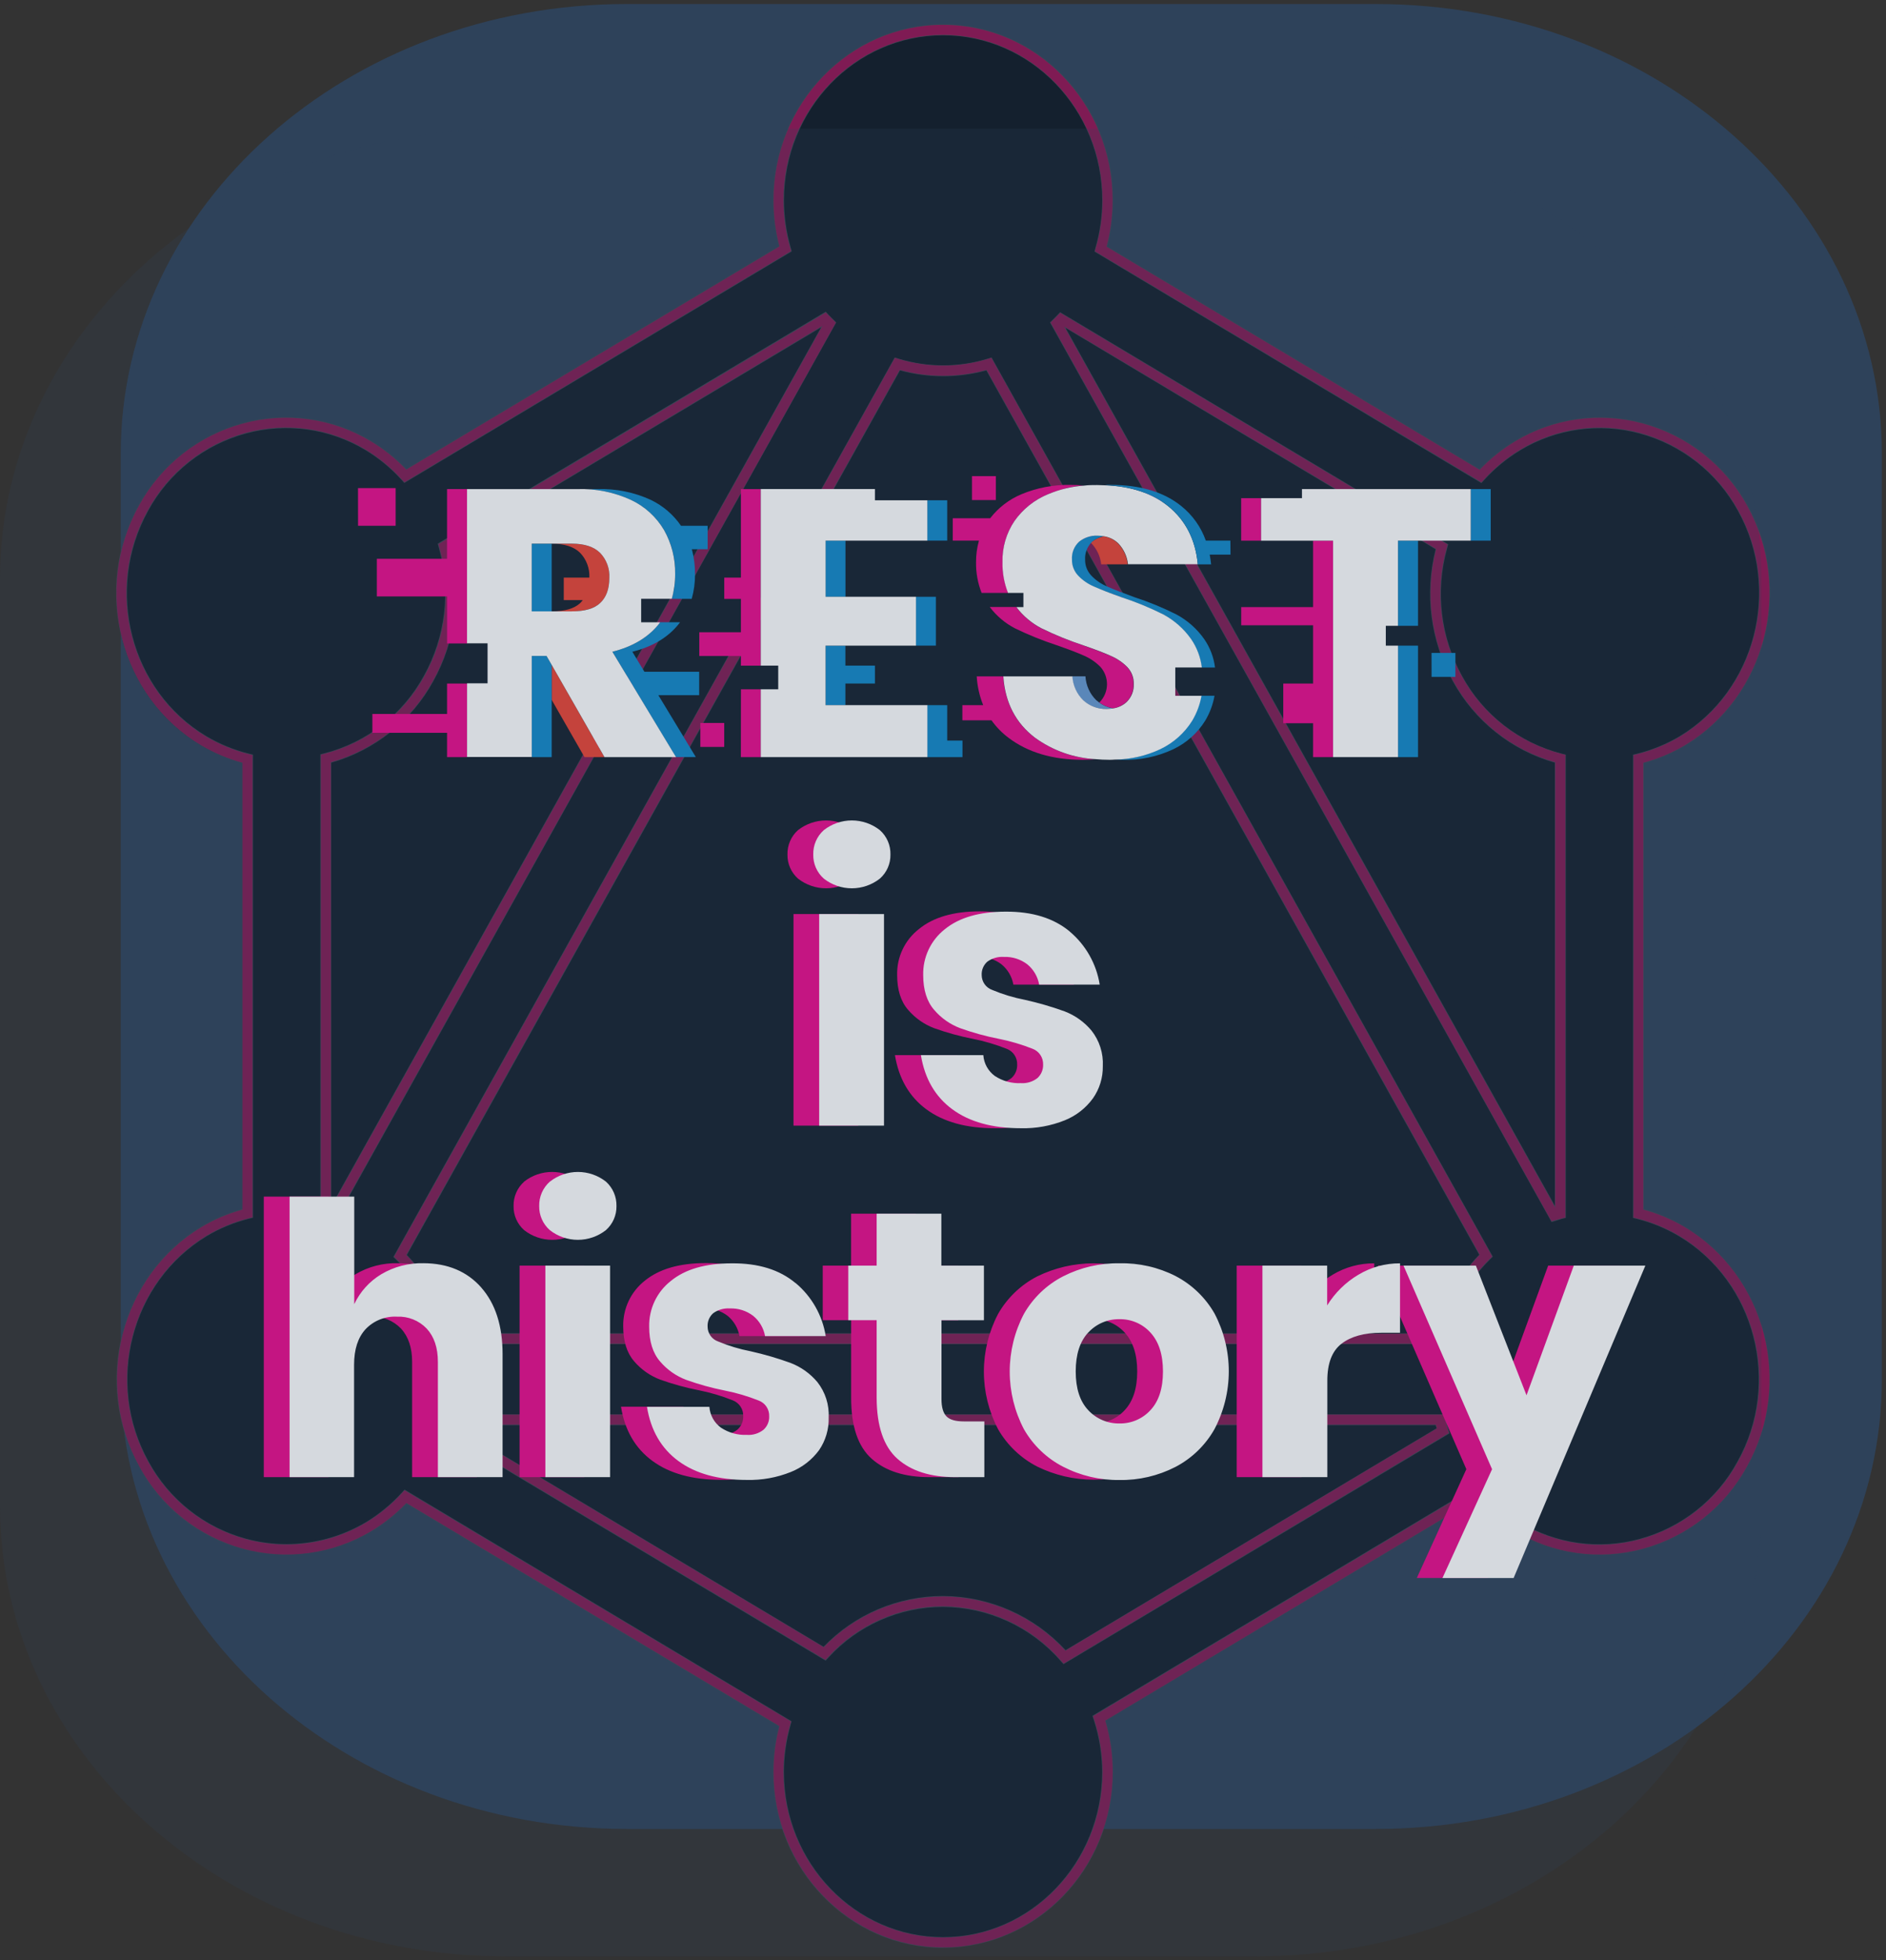 <svg width="309" height="321" viewBox="0 0 309 321" fill="none" xmlns="http://www.w3.org/2000/svg">
<rect x="0" y="0" width="309" height="321" fill="#333333" stroke="none"/>
<path fill-rule="evenodd" clip-rule="evenodd" d="M102.712 0.658H225.393C271.2 0.658 308.324 33.631 308.324 74.304V225.883C308.324 266.565 271.2 299.529 225.393 299.529H102.712C56.905 299.529 19.781 266.565 19.781 225.883V74.304C19.781 33.631 56.905 0.658 102.712 0.658Z" fill="#2E425A"/>
<path d="M154.495 318.918C139.176 318.918 126.721 306.029 126.721 290.191C126.724 287.657 127.049 285.134 127.689 282.682L66.559 246.145C64.852 247.919 62.923 249.464 60.819 250.739C57.693 252.612 54.222 253.833 50.615 254.331C47.007 254.828 43.336 254.591 39.821 253.634C36.234 252.654 32.882 250.96 29.964 248.653C27.046 246.346 24.623 243.473 22.84 240.206C15.231 226.511 19.792 208.905 33.011 200.952C35.111 199.705 37.37 198.748 39.726 198.105V124.922C37.334 124.279 35.041 123.315 32.909 122.055C19.676 114.157 15.122 96.55 22.758 82.794C24.545 79.517 26.977 76.636 29.906 74.325C32.835 72.013 36.201 70.32 39.801 69.346C43.305 68.391 46.966 68.157 50.563 68.658C54.16 69.159 57.619 70.384 60.73 72.261C62.866 73.542 64.821 75.103 66.545 76.903L127.696 40.353C127.05 37.902 126.722 35.378 126.721 32.843C126.707 16.971 139.183 4.068 154.495 4.068C169.806 4.068 182.268 16.971 182.268 32.809C182.269 35.372 181.936 37.923 181.28 40.4L242.41 76.944C244.138 75.13 246.101 73.555 248.246 72.261C251.347 70.393 254.793 69.17 258.377 68.665C261.962 68.161 265.611 68.386 269.106 69.325C272.719 70.302 276.098 71.999 279.041 74.315C281.983 76.63 284.429 79.517 286.231 82.801C293.839 96.503 289.272 114.109 276.053 122.055C273.921 123.315 271.627 124.279 269.236 124.922V198.105C271.59 198.751 273.846 199.71 275.944 200.959C289.238 208.905 293.805 226.511 286.129 240.213C284.341 243.488 281.908 246.366 278.979 248.675C276.05 250.984 272.685 252.676 269.086 253.648C265.579 254.603 261.915 254.839 258.315 254.34C254.715 253.842 251.253 252.619 248.137 250.746C245.756 249.32 243.602 247.543 241.749 245.476L181.055 281.794C181.868 284.524 182.281 287.357 182.282 290.205C182.282 306.043 169.827 318.932 154.508 318.932L154.495 318.918Z" fill="#14202E"/>
<path d="M154.51 319C139.151 319 126.655 306.077 126.655 290.191C126.654 287.671 126.975 285.161 127.61 282.723L66.595 246.247C64.892 248.01 62.967 249.543 60.868 250.808C57.691 252.69 54.168 253.91 50.508 254.395C46.849 254.88 43.129 254.619 39.573 253.629C36.016 252.639 32.696 250.94 29.812 248.633C26.927 246.326 24.538 243.46 22.787 240.206C15.165 226.484 19.747 208.803 33.013 200.856C35.105 199.616 37.351 198.659 39.694 198.009V124.963C37.327 124.314 35.057 123.349 32.945 122.096C19.651 114.177 15.07 96.523 22.719 82.733C24.514 79.456 26.951 76.575 29.884 74.263C32.818 71.951 36.187 70.255 39.789 69.277C43.305 68.32 46.977 68.085 50.586 68.586C54.194 69.087 57.664 70.314 60.787 72.192C62.91 73.467 64.854 75.019 66.568 76.807L127.623 40.312C126.984 37.859 126.659 35.336 126.655 32.802C126.655 16.916 139.151 3.993 154.51 3.993C169.87 3.993 182.366 16.916 182.366 32.802C182.361 35.353 182.032 37.892 181.384 40.359L242.412 76.835C244.134 75.036 246.087 73.475 248.221 72.192C251.331 70.321 254.786 69.096 258.38 68.591C261.973 68.087 265.632 68.314 269.136 69.257C272.759 70.233 276.148 71.932 279.1 74.251C282.052 76.57 284.506 79.462 286.315 82.753C293.93 96.475 289.356 114.156 276.09 122.11C273.974 123.365 271.699 124.329 269.327 124.977V198.023C271.671 198.672 273.918 199.632 276.008 200.877C289.342 208.844 293.924 226.497 286.234 240.233C284.441 243.517 282.003 246.403 279.067 248.719C276.131 251.035 272.758 252.732 269.15 253.709C265.634 254.665 261.962 254.899 258.354 254.398C254.746 253.897 251.276 252.671 248.152 250.794C245.779 249.374 243.628 247.61 241.771 245.558L181.152 281.794C181.955 284.516 182.364 287.339 182.366 290.177C182.366 306.063 169.87 318.986 154.51 318.986V319ZM129.696 281.89L129.512 282.572C128.808 285.06 128.45 287.633 128.448 290.218C128.448 305.114 140.14 317.239 154.517 317.239C168.895 317.239 180.566 305.06 180.566 290.191C180.555 287.3 180.095 284.428 179.203 281.678L178.984 280.995L242.099 243.271L242.59 243.831C244.422 245.989 246.593 247.833 249.018 249.292C251.937 251.051 255.182 252.2 258.556 252.67C261.93 253.139 265.365 252.919 268.652 252.023C272.03 251.108 275.189 249.517 277.936 247.347C280.684 245.176 282.964 242.471 284.638 239.393C291.865 226.504 287.583 209.929 275.094 202.46C272.955 201.188 270.642 200.234 268.229 199.627L267.548 199.457V123.591L268.229 123.427C270.673 122.823 273.016 121.864 275.183 120.58C287.604 113.071 291.899 96.53 284.727 83.634C283.034 80.55 280.736 77.841 277.971 75.668C275.207 73.495 272.032 71.905 268.638 70.991C265.366 70.109 261.951 69.896 258.595 70.366C255.239 70.835 252.012 71.976 249.107 73.722C246.916 75.043 244.927 76.676 243.203 78.569L242.712 79.115L179.312 41.199L179.489 40.516C180.211 38.009 180.578 35.412 180.58 32.802C180.58 17.899 168.881 5.782 154.51 5.782C140.14 5.782 128.455 17.899 128.455 32.802C128.457 35.4 128.819 37.984 129.532 40.482L129.723 41.165L66.24 79.094L65.75 78.548C64.044 76.666 62.073 75.042 59.9 73.728C56.982 71.969 53.737 70.82 50.363 70.351C46.988 69.882 43.554 70.102 40.267 70.998C36.891 71.916 33.735 73.508 30.989 75.678C28.243 77.848 25.963 80.552 24.287 83.627C17.095 96.598 21.383 113.153 33.831 120.574C35.994 121.855 38.332 122.814 40.771 123.42L41.453 123.584V199.429L40.771 199.593C38.355 200.198 36.04 201.153 33.899 202.426C21.465 209.936 17.177 226.477 24.355 239.373C26.026 242.443 28.299 245.143 31.038 247.311C33.777 249.479 36.925 251.07 40.294 251.989C42.463 252.578 44.7 252.877 46.948 252.876C51.531 252.861 56.026 251.619 59.969 249.278C62.123 247.969 64.081 246.36 65.784 244.5L66.275 243.953L129.696 281.89ZM173.749 271.991C171.35 269.239 168.394 267.029 165.077 265.509C161.76 263.988 158.158 263.191 154.51 263.171C150.984 263.171 147.497 263.905 144.269 265.327C141.042 266.749 138.145 268.828 135.763 271.431L135.265 271.964L71.769 234.007L71.96 233.324C72.056 232.983 72.144 232.642 72.233 232.3L72.39 231.618H236.638L236.802 232.3C236.924 232.805 237.074 233.352 237.292 234.055L237.497 234.737L174.246 272.537L173.749 271.991ZM154.51 261.369C158.286 261.392 162.016 262.191 165.469 263.718C168.923 265.245 172.026 267.466 174.587 270.243L235.37 233.911C235.302 233.734 235.261 233.57 235.22 233.406H74.258L134.931 269.684C137.47 267.052 140.512 264.959 143.876 263.53C147.24 262.102 150.857 261.367 154.51 261.369ZM72.417 220.135L72.26 219.452C71.687 216.963 70.769 214.567 69.533 212.332C68.293 210.122 66.746 208.099 64.938 206.324L64.448 205.847L146.582 58.546L147.264 58.751C151.998 60.186 157.05 60.186 161.784 58.751L162.466 58.546L244.58 205.799L244.103 206.277C242.287 208.063 240.735 210.1 239.494 212.325C238.258 214.562 237.341 216.961 236.768 219.452L236.604 220.135H72.417ZM235.193 218.36C235.808 215.956 236.724 213.639 237.92 211.465C239.13 209.289 240.62 207.28 242.351 205.492L161.6 60.662C156.968 61.932 152.08 61.932 147.448 60.662L66.663 205.526C68.381 207.305 69.865 209.297 71.081 211.451C72.277 213.625 73.193 215.942 73.808 218.346L235.193 218.36ZM54.174 199.928C53.833 199.825 53.492 199.723 53.165 199.641L52.483 199.47V123.536L53.165 123.359C56.602 122.476 59.821 120.894 62.622 118.712C65.423 116.53 67.745 113.794 69.445 110.675C72.997 104.288 73.88 96.753 71.899 89.717L71.715 89.034L135.286 51.043L135.777 51.576C136.022 51.835 136.267 52.088 136.526 52.327L137.004 52.804L54.856 200.133L54.174 199.928ZM54.276 197.518L134.529 53.61L73.787 89.901C75.659 97.205 74.664 104.95 71.006 111.542C69.24 114.77 66.851 117.614 63.978 119.908C61.105 122.203 57.805 123.903 54.269 124.909L54.276 197.518ZM172.031 52.811L172.508 52.333C172.747 52.101 172.985 51.869 173.19 51.651L173.687 51.125L237.279 89.136L237.095 89.819C235.139 96.846 236.028 104.362 239.569 110.736C241.272 113.856 243.597 116.591 246.4 118.773C249.203 120.955 252.424 122.537 255.863 123.42L256.544 123.591V199.45L255.863 199.621L254.888 199.928L254.206 200.133L172.031 52.811ZM254.738 197.456V124.902C251.205 123.896 247.907 122.197 245.037 119.904C242.166 117.61 239.779 114.768 238.015 111.542C234.362 104.966 233.358 97.242 235.206 89.949L174.58 53.699L254.738 197.456Z" fill="#3A4B55"/>
<path d="M154.512 318.918C139.194 318.918 126.732 306.029 126.732 290.191C126.734 287.656 127.061 285.133 127.707 282.682L66.583 246.145C64.875 247.92 62.943 249.464 60.836 250.739C57.711 252.612 54.24 253.833 50.633 254.331C47.025 254.828 43.353 254.591 39.839 253.634C36.252 252.655 32.899 250.962 29.981 248.654C27.063 246.347 24.64 243.473 22.857 240.206C15.242 226.504 19.81 208.898 33.029 200.952C35.124 199.704 37.378 198.744 39.73 198.098V124.916C37.351 124.269 35.069 123.304 32.947 122.048C19.68 114.163 15.14 96.557 22.776 82.794C24.564 79.519 26.995 76.64 29.924 74.331C32.854 72.022 36.219 70.331 39.819 69.359C43.322 68.404 46.983 68.169 50.58 68.668C54.178 69.168 57.636 70.393 60.748 72.268C62.883 73.547 64.836 75.109 66.556 76.91L127.707 40.359C127.064 37.908 126.737 35.384 126.732 32.85C126.712 16.971 139.187 4.068 154.512 4.068C169.838 4.068 182.286 16.971 182.286 32.809C182.283 35.371 181.951 37.923 181.297 40.4L242.428 76.944C244.155 75.131 246.118 73.558 248.263 72.268C251.366 70.401 254.812 69.18 258.396 68.678C261.981 68.176 265.63 68.403 269.124 69.346C272.732 70.321 276.107 72.015 279.047 74.326C281.987 76.636 284.432 79.517 286.236 82.794C293.844 96.496 289.276 114.102 276.057 122.048C273.924 123.307 271.631 124.271 269.24 124.916V198.098C271.615 198.738 273.893 199.698 276.01 200.952C289.303 208.898 293.871 226.504 286.195 240.206C284.405 243.48 281.973 246.359 279.044 248.667C276.115 250.976 272.75 252.668 269.152 253.641C265.646 254.596 261.983 254.832 258.384 254.333C254.785 253.835 251.324 252.612 248.209 250.739C245.821 249.314 243.661 247.538 241.801 245.469L181.079 281.787C181.892 284.517 182.306 287.35 182.306 290.198C182.286 306.036 169.831 318.925 154.512 318.925V318.918ZM66.283 244.07L66.849 244.411L129.602 281.924L129.432 282.538C128.72 285.032 128.357 287.612 128.355 290.205C128.355 305.155 140.08 317.307 154.506 317.307C168.931 317.307 180.65 305.155 180.65 290.205C180.641 287.307 180.181 284.428 179.286 281.671L179.082 281.057L179.648 280.716L242.094 243.387L242.544 243.906C244.386 246.062 246.564 247.906 248.993 249.367C251.921 251.129 255.175 252.279 258.558 252.748C261.942 253.217 265.385 252.996 268.681 252.098C272.067 251.18 275.233 249.587 277.989 247.413C280.744 245.239 283.032 242.53 284.715 239.448C291.976 226.511 287.667 209.888 275.124 202.392C272.978 201.117 270.658 200.161 268.238 199.552L267.624 199.395V123.659L268.238 123.509C270.687 122.903 273.034 121.941 275.205 120.656C287.681 113.146 291.976 96.53 284.797 83.6C283.103 80.507 280.803 77.789 278.035 75.607C275.267 73.425 272.088 71.825 268.688 70.902C265.407 70.012 261.98 69.795 258.613 70.264C255.246 70.733 252.009 71.879 249.095 73.633C246.893 74.959 244.895 76.599 243.164 78.5L242.721 78.999L179.389 41.158L179.552 40.557C180.276 38.038 180.643 35.43 180.643 32.809C180.643 17.858 168.917 5.707 154.506 5.707C140.094 5.707 128.355 17.858 128.355 32.809C128.359 35.414 128.724 38.005 129.438 40.51L129.616 41.124L66.263 78.985L65.813 78.507C64.09 76.603 62.099 74.961 59.902 73.633C56.975 71.872 53.723 70.722 50.34 70.252C46.958 69.783 43.516 70.004 40.221 70.902C36.834 71.828 33.668 73.43 30.915 75.612C28.162 77.794 25.878 80.511 24.2 83.6C16.988 96.571 21.289 113.208 33.792 120.649C35.964 121.934 38.311 122.895 40.76 123.502L41.373 123.653V199.361L40.76 199.518C38.34 200.124 36.02 201.078 33.874 202.351C21.398 209.861 17.104 226.47 24.275 239.407C25.952 242.485 28.232 245.192 30.979 247.366C33.726 249.54 36.884 251.135 40.262 252.057C43.571 252.96 47.028 253.184 50.426 252.715C53.823 252.246 57.091 251.093 60.032 249.326C62.189 248.018 64.149 246.409 65.854 244.548L66.283 244.07ZM174.255 272.448L173.812 271.936C171.407 269.171 168.441 266.949 165.112 265.419C161.784 263.889 158.168 263.085 154.506 263.062C150.966 263.062 147.466 263.799 144.227 265.227C140.987 266.655 138.08 268.743 135.69 271.356L135.24 271.834L71.839 233.946L72.01 233.345C72.105 233.003 72.194 232.662 72.282 232.307L72.419 231.679H236.558L236.708 232.314C236.831 232.826 236.981 233.372 237.199 234.075L237.383 234.69L174.255 272.448ZM154.485 261.457C158.26 261.472 161.99 262.268 165.443 263.795C168.895 265.323 171.995 267.548 174.548 270.332L235.427 233.932L235.263 233.318H73.98L134.96 269.772C137.493 267.14 140.53 265.048 143.89 263.62C147.249 262.193 150.863 261.459 154.512 261.464L154.485 261.457ZM236.538 220.067H72.48L72.344 219.432C71.77 216.934 70.852 214.529 69.617 212.284C68.369 210.066 66.815 208.034 65.002 206.249L64.565 205.819L64.865 205.273L146.618 58.614L147.245 58.798C151.991 60.236 157.055 60.236 161.8 58.798L162.427 58.614L244.48 205.778L244.037 206.215C242.222 208.012 240.67 210.058 239.428 212.291C238.195 214.536 237.277 216.942 236.701 219.439L236.538 220.067ZM73.769 218.428H235.256C235.869 216.01 236.785 213.68 237.983 211.492C239.199 209.302 240.698 207.282 242.442 205.485L161.636 60.573C156.981 61.86 152.064 61.86 147.409 60.573L66.556 205.526C68.294 207.311 69.792 209.314 71.014 211.486C72.222 213.674 73.148 216.007 73.769 218.428ZM54.83 199.996L54.203 199.812C53.862 199.709 53.521 199.607 53.181 199.525L52.567 199.375V123.598L53.181 123.441C56.633 122.558 59.867 120.974 62.682 118.786C65.497 116.598 67.832 113.853 69.542 110.723C73.102 104.314 73.984 96.755 71.996 89.696L71.839 89.109L135.308 51.173L135.758 51.651C136.004 51.903 136.249 52.156 136.508 52.402L136.944 52.839L54.83 199.996ZM54.203 124.834V197.812L134.742 53.378L73.707 89.86C75.595 97.162 74.604 104.911 70.939 111.501C69.177 114.728 66.787 117.57 63.912 119.86C61.037 122.149 57.733 123.84 54.196 124.834H54.203ZM254.194 200.01L172.128 52.825L172.571 52.388C172.803 52.156 173.049 51.924 173.253 51.705L173.703 51.228L237.172 89.171L237.015 89.771C235.05 96.816 235.939 104.352 239.49 110.743C241.2 113.874 243.535 116.618 246.35 118.806C249.164 120.994 252.399 122.579 255.851 123.461L256.465 123.612V199.389L255.851 199.546L254.849 199.819L254.194 200.01ZM174.364 53.494L254.808 197.757V124.834C251.273 123.839 247.971 122.146 245.098 119.855C242.225 117.565 239.839 114.722 238.078 111.494C234.422 104.92 233.426 97.19 235.297 89.901L174.364 53.494Z" fill="#7F1B54"/>
<path d="M76.515 80.098H73.243V91.512H61.742V97.677H73.25V105.377H76.522V80.098H76.515Z" fill="#EA0A8C"/>
<path d="M90.375 114.593L95.761 123.994H99.019L90.382 108.893V114.593H90.375ZM96.565 94.591H92.366V98.277H95.481C95.356 98.446 95.219 98.606 95.072 98.755C94.077 99.684 92.529 100.121 90.423 100.121H93.681C95.795 100.121 97.342 99.643 98.331 98.755C99.319 97.868 99.831 96.448 99.831 94.625C99.871 93.874 99.757 93.122 99.494 92.417C99.231 91.713 98.826 91.07 98.303 90.529C97.281 89.532 95.747 89.041 93.681 89.041H90.423C92.468 89.041 94.022 89.532 95.038 90.529C95.556 91.067 95.958 91.706 96.219 92.406C96.481 93.105 96.596 93.852 96.558 94.598L96.565 94.591Z" fill="#EA4335"/>
<path d="M73.245 111.945V116.928H61.008V120.014H73.245V123.994H76.517V111.945H73.245Z" fill="#EA0A8C"/>
<path d="M107.978 102.141C106.224 104.371 103.672 105.903 100.322 106.736L110.732 123.987H114.004L107.869 113.856H114.55V110.013H105.578L103.601 106.736C106.946 105.898 109.496 104.365 111.25 102.134C111.318 102.066 111.359 101.977 111.414 101.902H108.155C108.087 101.971 108.039 102.059 107.978 102.134V102.141ZM87.117 89.041H90.389V100.155H87.117V89.041ZM106.69 81.893C103.933 80.617 100.917 80.003 97.882 80.098H94.63C97.661 80.006 100.672 80.623 103.424 81.9C105.678 82.967 107.56 84.69 108.823 86.843C110.048 89.029 110.67 91.504 110.623 94.011C110.63 95.385 110.439 96.753 110.057 98.073H113.33C113.702 96.749 113.885 95.379 113.875 94.004C113.883 92.635 113.706 91.271 113.35 89.949H115.941V86.112H111.578C110.342 84.306 108.657 82.855 106.69 81.9V81.893ZM89.537 107.425H87.117V123.994H90.389V108.893L89.537 107.418V107.425Z" fill="#1188C9"/>
<path d="M107.977 102.141C108.045 102.073 108.086 101.984 108.148 101.909H105.046V98.066H110.057C110.437 96.743 110.625 95.373 110.616 93.997C110.66 91.489 110.036 89.015 108.809 86.829C107.548 84.681 105.672 82.961 103.423 81.893C100.667 80.617 97.651 80.002 94.615 80.098H76.516V105.357H79.883V111.91H76.522V123.967H87.123V107.425H89.543L90.389 108.893L99.033 123.994H110.759L100.328 106.736C103.682 105.898 106.237 104.365 107.991 102.135L107.977 102.141ZM87.117 100.162V89.034H93.688C95.734 89.034 97.302 89.532 98.31 90.536C98.832 91.077 99.236 91.72 99.498 92.425C99.759 93.13 99.873 93.881 99.831 94.632C99.831 96.452 99.331 97.827 98.331 98.755C97.349 99.684 95.795 100.121 93.695 100.121H87.103L87.117 100.162Z" fill="white"/>
<path d="M58.656 79.934H64.819V86.106H58.663L58.656 79.934ZM124.647 80.098H121.389V94.598H118.662V98.08H121.389V103.541H114.571V107.432H121.389V109.016H124.641V80.105L124.647 80.098ZM121.396 112.887H124.654V123.994H121.382L121.396 112.887Z" fill="#EA0A8C"/>
<path d="M135.25 115.481H138.509V111.944H143.349V109.009H138.509V105.732H135.257V115.494L135.25 115.481ZM135.25 88.542H138.522V97.731H135.25V88.542ZM150.064 97.731H153.336V105.739H150.064V97.731ZM151.932 81.934H155.191V88.542H151.918L151.932 81.934ZM153.363 123.994H157.692V121.283H155.191V115.481H151.918V123.994H153.37H153.363Z" fill="#1188C9"/>
<path d="M135.255 88.543H151.937V81.934H143.347V80.091H124.641V109.009H127.504V112.887H124.641V123.994H151.944V115.481H135.262V105.739H150.076V97.731H135.269V88.543H135.255Z" fill="white"/>
<path d="M114.742 118.403H118.655V122.321H114.742V118.403ZM184.524 114.989C184.92 114.605 185.231 114.142 185.436 113.629C185.64 113.115 185.734 112.565 185.71 112.013C185.724 111.497 185.634 110.984 185.447 110.503C185.26 110.022 184.978 109.584 184.619 109.214C183.837 108.433 182.911 107.811 181.892 107.384C180.82 106.929 179.334 106.36 177.434 105.678C175.101 104.913 172.823 103.989 170.617 102.913C168.994 102.069 167.58 100.872 166.478 99.411H162.163C163.264 100.871 164.678 102.066 166.301 102.906C168.508 103.98 170.786 104.901 173.118 105.664C175.027 106.324 176.516 106.893 177.584 107.371C178.59 107.803 179.504 108.424 180.277 109.2C180.995 109.995 181.385 111.033 181.369 112.105C181.353 113.177 180.93 114.203 180.188 114.976L180.099 115.044C180.769 115.539 181.548 115.867 182.369 116C183.178 115.883 183.933 115.526 184.537 114.976L184.524 114.989ZM164.256 92.065C164.196 89.661 164.887 87.298 166.233 85.307C167.608 83.36 169.506 81.845 171.707 80.937C173.571 80.144 175.551 79.659 177.57 79.504C176.888 79.456 176.139 79.415 175.389 79.415C172.635 79.362 169.901 79.88 167.358 80.937C165.338 81.781 163.571 83.136 162.231 84.87H156.096V88.542H160.391C160.067 89.693 159.907 90.883 159.913 92.079C159.887 93.797 160.197 95.504 160.827 97.103H165.19C164.547 95.503 164.23 93.79 164.256 92.065Z" fill="#EA0A8C"/>
<path d="M180.875 87.832C180.157 87.947 179.483 88.253 178.925 88.72C178.857 88.788 178.803 88.856 178.734 88.925L178.837 89.007C179.722 89.941 180.278 91.14 180.418 92.42H184.761C184.623 91.139 184.067 89.939 183.179 89.007C182.547 88.386 181.736 87.98 180.861 87.846L180.875 87.832Z" fill="#EA4335"/>
<path d="M164.373 110.771H160.024C160.121 112.387 160.478 113.978 161.081 115.481H157.672V117.966H162.444C163.222 119.06 164.165 120.027 165.239 120.833C168.42 123.232 172.47 124.431 177.387 124.431C178.117 124.431 178.819 124.397 179.501 124.335C175.926 124.149 172.482 122.933 169.582 120.833C166.4 118.439 164.662 115.087 164.366 110.777L164.373 110.771Z" fill="#EA0A8C"/>
<path d="M195.289 118.007C194.03 120.025 192.221 121.641 190.074 122.663C187.74 123.772 185.193 124.362 182.609 124.39C183.032 124.39 183.462 124.431 183.905 124.431C186.781 124.517 189.638 123.923 192.242 122.697C194.386 121.674 196.193 120.058 197.451 118.041C198.207 116.781 198.727 115.392 198.984 113.945H196.803C196.546 115.382 196.031 116.761 195.283 118.014L195.289 118.007Z" fill="#1188C9"/>
<path d="M181.301 116.109C181.653 116.109 182.004 116.079 182.351 116.02C181.53 115.882 180.754 115.55 180.087 115.051C179.921 114.935 179.762 114.81 179.61 114.675C178.554 113.637 177.922 112.243 177.838 110.764H175.656C175.741 112.243 176.373 113.637 177.429 114.675C178.482 115.643 179.872 116.158 181.301 116.109Z" fill="#6599D1"/>
<path d="M180.872 87.832C180.503 87.765 180.129 87.733 179.754 87.737C178.667 87.687 177.599 88.039 176.754 88.727C176.353 89.097 176.041 89.554 175.84 90.062C175.64 90.57 175.556 91.117 175.595 91.662C175.576 92.639 175.944 93.584 176.618 94.291C177.351 95.054 178.233 95.658 179.209 96.066C180.231 96.516 181.731 97.09 183.667 97.799C186.03 98.564 188.332 99.506 190.552 100.619C192.377 101.594 193.947 102.985 195.134 104.681C196.083 106.064 196.684 107.657 196.886 109.323H199.067C198.864 107.656 198.26 106.063 197.308 104.681C196.119 102.984 194.547 101.593 192.72 100.619C190.5 99.504 188.198 98.559 185.835 97.793C183.894 97.087 182.408 96.505 181.376 96.045C180.408 95.636 179.533 95.031 178.806 94.27C178.131 93.564 177.763 92.619 177.784 91.642C177.756 91.145 177.828 90.648 177.994 90.179C178.16 89.71 178.418 89.279 178.752 88.911C178.82 88.843 178.868 88.775 178.936 88.706C179.492 88.24 180.163 87.934 180.879 87.819L180.872 87.832Z" fill="#1188C9"/>
<path d="M191.379 82.89C188.761 80.778 185.312 79.64 181.03 79.477C180.608 79.477 180.192 79.436 179.755 79.436C179.019 79.436 178.297 79.436 177.601 79.531C175.574 79.675 173.585 80.15 171.711 80.937C169.505 81.843 167.601 83.358 166.223 85.307C164.874 87.302 164.183 89.67 164.246 92.079C164.213 93.797 164.521 95.505 165.153 97.103H167.675V99.424H166.516C167.62 100.878 169.034 102.068 170.654 102.906C172.861 103.984 175.139 104.91 177.472 105.678C179.381 106.338 180.869 106.906 181.937 107.384C182.956 107.811 183.882 108.433 184.664 109.214C185.023 109.584 185.304 110.022 185.492 110.503C185.679 110.984 185.768 111.497 185.755 112.013C185.778 112.565 185.685 113.115 185.481 113.629C185.276 114.142 184.965 114.605 184.568 114.989C183.96 115.542 183.2 115.899 182.387 116.013C182.042 116.074 181.694 116.106 181.344 116.109C179.915 116.158 178.525 115.643 177.472 114.675C176.417 113.639 175.786 112.247 175.699 110.77H164.383C164.678 115.071 166.414 118.423 169.591 120.826C172.491 122.926 175.936 124.142 179.51 124.328C180.233 124.397 180.969 124.431 181.739 124.431C182.039 124.431 182.319 124.431 182.626 124.397C185.215 124.378 187.769 123.795 190.111 122.69C192.253 121.671 194.06 120.06 195.319 118.048C196.076 116.787 196.596 115.399 196.853 113.952H192.558V109.309H196.908C196.706 107.643 196.105 106.05 195.156 104.667C193.968 102.974 192.398 101.585 190.574 100.612C188.354 99.499 186.052 98.557 183.689 97.793C181.753 97.11 180.28 96.509 179.231 96.052C178.26 95.642 177.383 95.038 176.654 94.277C175.98 93.57 175.612 92.626 175.631 91.649C175.594 91.106 175.679 90.561 175.879 90.056C176.08 89.55 176.391 89.096 176.79 88.727C177.634 88.037 178.701 87.682 179.79 87.73C180.165 87.728 180.539 87.763 180.908 87.832C181.783 87.967 182.593 88.373 183.225 88.993C184.114 89.925 184.67 91.125 184.807 92.406H196.246C195.869 88.383 194.247 85.211 191.379 82.89Z" fill="white"/>
<path d="M159.25 77.975H163.163V81.893H159.25V77.975Z" fill="#EA0A8C"/>
<path d="M201.585 88.542H197.563C196.78 86.321 195.391 84.363 193.555 82.89C190.691 80.569 186.817 79.408 181.931 79.408C181.624 79.408 181.331 79.408 181.031 79.456C185.303 79.638 188.753 80.776 191.38 82.869C194.243 85.191 195.866 88.376 196.247 92.427H198.429C198.374 91.881 198.293 91.348 198.197 90.829H201.606L201.585 88.542Z" fill="#1188C9"/>
<path d="M215.132 88.542V99.424H203.358V102.401H215.132V111.945H210.251V118.444H215.132V123.994H218.404V88.542H215.132ZM203.352 81.586H206.624V88.549H203.352V81.586Z" fill="#EA0A8C"/>
<path d="M229.055 88.543H232.327V102.49H229.055V88.543ZM240.964 80.098H244.237V88.543H240.964V80.098ZM229.055 105.739H232.327V123.994H229.055V105.739Z" fill="#1188C9"/>
<path d="M237.697 80.098H213.312V81.586H206.617V88.549H218.411V123.994H229.053V105.739H227.049V102.49H229.046V88.543H240.963V80.098H237.69H237.697Z" fill="white"/>
<path d="M234.539 106.934H238.452V110.852H234.546L234.539 106.934Z" fill="#1188C9"/>
<path d="M130.749 135.948C132.06 134.922 133.676 134.365 135.34 134.365C137.004 134.365 138.621 134.922 139.932 135.948C140.493 136.449 140.939 137.066 141.238 137.757C141.537 138.448 141.682 139.195 141.663 139.948C141.678 140.692 141.53 141.43 141.231 142.112C140.932 142.793 140.489 143.401 139.932 143.894C138.621 144.92 137.004 145.477 135.34 145.477C133.676 145.477 132.06 144.92 130.749 143.894C130.192 143.401 129.749 142.793 129.45 142.112C129.151 141.43 129.003 140.692 129.017 139.948C128.998 139.196 129.142 138.448 129.44 137.758C129.738 137.067 130.182 136.449 130.742 135.948H130.749ZM140.614 149.697V184.342H130.006V149.697H140.614ZM171.019 152.55C173.655 154.759 175.406 157.848 175.947 161.247H166.028C165.798 159.941 165.106 158.761 164.079 157.923C162.984 157.091 161.635 156.664 160.261 156.715C159.289 156.646 158.324 156.921 157.534 157.493C157.222 157.766 156.977 158.106 156.816 158.488C156.656 158.87 156.584 159.284 156.607 159.698C156.609 160.227 156.774 160.743 157.079 161.175C157.384 161.607 157.814 161.935 158.311 162.114C160.039 162.84 161.837 163.384 163.676 163.739C165.882 164.23 168.055 164.862 170.18 165.63C171.891 166.284 173.407 167.365 174.584 168.771C175.89 170.423 176.552 172.495 176.445 174.601C176.474 176.483 175.911 178.327 174.836 179.871C173.654 181.488 172.04 182.737 170.18 183.475C167.897 184.391 165.453 184.832 162.995 184.772C158.313 184.772 154.573 183.739 151.773 181.673C148.974 179.607 147.258 176.649 146.626 172.798H156.852C156.899 173.472 157.093 174.126 157.42 174.716C157.748 175.306 158.201 175.817 158.747 176.212C160.003 177.044 161.49 177.455 162.995 177.386C163.976 177.459 164.948 177.162 165.722 176.553C166.028 176.276 166.269 175.935 166.43 175.554C166.59 175.173 166.665 174.761 166.649 174.348C166.67 173.793 166.518 173.246 166.212 172.783C165.906 172.32 165.463 171.965 164.944 171.768C163.146 171.054 161.286 170.506 159.388 170.129C157.239 169.708 155.124 169.126 153.062 168.388C151.407 167.765 149.936 166.731 148.787 165.384C147.588 164.019 146.988 162.094 146.988 159.698C146.95 158.245 147.254 156.804 147.876 155.491C148.498 154.178 149.42 153.031 150.567 152.141C152.921 150.215 156.248 149.253 160.547 149.253C164.91 149.262 168.401 150.363 171.019 152.557V152.55Z" fill="#EA0A8C"/>
<path d="M134.976 135.947C136.285 134.921 137.901 134.363 139.564 134.363C141.227 134.363 142.842 134.921 144.152 135.947C144.715 136.447 145.163 137.064 145.463 137.755C145.763 138.446 145.909 139.194 145.89 139.948C145.904 140.693 145.756 141.431 145.456 142.113C145.156 142.794 144.711 143.402 144.152 143.894C142.842 144.92 141.227 145.478 139.564 145.478C137.901 145.478 136.285 144.92 134.976 143.894C134.417 143.402 133.973 142.794 133.674 142.113C133.375 141.431 133.228 140.692 133.244 139.948C133.224 139.195 133.368 138.447 133.667 137.755C133.966 137.064 134.413 136.447 134.976 135.947ZM144.833 149.696V184.342H134.212V149.696H144.833ZM175.252 152.55C177.886 154.76 179.635 157.849 180.174 161.247H170.255C170.024 159.941 169.332 158.761 168.305 157.923C167.21 157.09 165.861 156.663 164.488 156.714C163.516 156.646 162.551 156.921 161.761 157.493C161.45 157.766 161.206 158.107 161.047 158.489C160.887 158.871 160.817 159.284 160.84 159.698C160.843 160.227 161.007 160.743 161.312 161.175C161.617 161.607 162.047 161.935 162.545 162.114C164.27 162.84 166.066 163.384 167.903 163.739C170.113 164.23 172.29 164.861 174.42 165.63C176.132 166.284 177.648 167.365 178.824 168.77C180.131 170.423 180.792 172.495 180.685 174.6C180.715 176.484 180.15 178.329 179.07 179.871C177.898 181.483 176.296 182.733 174.448 183.475C172.163 184.39 169.716 184.832 167.255 184.772C162.583 184.772 158.843 183.739 156.034 181.673C153.225 179.607 151.508 176.648 150.88 172.798H161.106C161.153 173.471 161.346 174.125 161.672 174.715C161.999 175.304 162.45 175.815 162.995 176.212C164.253 177.043 165.742 177.454 167.249 177.386C168.229 177.457 169.202 177.16 169.976 176.553C170.28 176.274 170.521 175.933 170.681 175.552C170.841 175.172 170.917 174.761 170.903 174.348C170.922 173.793 170.769 173.247 170.463 172.784C170.158 172.322 169.715 171.966 169.198 171.767C167.402 171.054 165.545 170.506 163.649 170.129C161.5 169.708 159.385 169.126 157.323 168.388C155.667 167.766 154.196 166.732 153.048 165.384C151.855 164.019 151.255 162.094 151.255 159.698C151.221 158.257 151.522 156.829 152.135 155.525C152.748 154.221 153.656 153.079 154.787 152.188C157.15 150.263 160.479 149.3 164.774 149.3C169.137 149.278 172.637 150.363 175.273 152.557L175.252 152.55Z" fill="white"/>
<path d="M74.626 210.851C76.957 213.499 78.123 217.14 78.123 221.773V241.912H67.522V223.036C67.522 220.715 66.913 218.895 65.695 217.575C65.069 216.923 64.31 216.412 63.471 216.077C62.632 215.741 61.73 215.589 60.828 215.629C59.879 215.584 58.931 215.743 58.049 216.096C57.167 216.45 56.371 216.989 55.715 217.677C54.451 219.043 53.82 220.988 53.82 223.514V241.912H43.219V195.968H53.82V213.581C54.782 211.546 56.324 209.841 58.251 208.68C60.343 207.441 62.741 206.816 65.17 206.877C69.138 206.891 72.288 208.215 74.619 210.851H74.626ZM85.874 193.511C87.184 192.484 88.799 191.927 90.462 191.927C92.126 191.927 93.741 192.484 95.05 193.511C95.615 194.012 96.063 194.632 96.363 195.325C96.663 196.019 96.808 196.769 96.789 197.525C96.803 198.268 96.655 199.005 96.356 199.685C96.057 200.365 95.614 200.972 95.057 201.464C93.748 202.49 92.132 203.048 90.469 203.048C88.806 203.048 87.191 202.49 85.881 201.464C85.323 200.973 84.879 200.366 84.578 199.686C84.278 199.006 84.129 198.268 84.143 197.525C84.124 196.77 84.27 196.021 84.57 195.329C84.871 194.637 85.318 194.019 85.881 193.517L85.874 193.511ZM95.732 207.273V241.912H85.124V207.273H95.732ZM126.144 210.127C128.78 212.334 130.53 215.42 131.073 218.817H121.154C120.925 217.512 120.235 216.332 119.211 215.493C118.117 214.659 116.767 214.232 115.393 214.284C114.421 214.216 113.456 214.491 112.666 215.063C112.35 215.333 112.099 215.672 111.934 216.054C111.768 216.437 111.692 216.852 111.712 217.268C111.716 217.796 111.882 218.311 112.186 218.743C112.491 219.175 112.92 219.503 113.416 219.684C115.144 220.407 116.942 220.95 118.781 221.302C120.99 221.796 123.164 222.429 125.292 223.2C127.004 223.852 128.52 224.934 129.696 226.34C131.005 227.992 131.667 230.065 131.557 232.17C131.589 234.057 131.026 235.907 129.948 237.454C128.767 239.068 127.155 240.315 125.299 241.052C123.013 241.967 120.567 242.408 118.106 242.349C113.439 242.349 109.698 241.316 106.885 239.25C104.072 237.184 102.359 234.225 101.745 230.375H111.971C112.016 231.048 112.209 231.703 112.535 232.292C112.862 232.882 113.314 233.393 113.859 233.788C115.116 234.618 116.603 235.029 118.106 234.963C119.088 235.032 120.06 234.733 120.833 234.123C121.142 233.846 121.385 233.504 121.547 233.121C121.708 232.739 121.783 232.326 121.767 231.911C121.786 231.358 121.631 230.813 121.326 230.352C121.02 229.89 120.579 229.536 120.063 229.337C118.268 228.617 116.41 228.063 114.514 227.685C112.36 227.263 110.241 226.681 108.174 225.944C106.518 225.322 105.047 224.288 103.899 222.941C102.706 221.575 102.106 219.65 102.106 217.254C102.073 215.814 102.374 214.385 102.987 213.082C103.6 211.779 104.508 210.636 105.638 209.745C108.001 207.819 111.328 206.857 115.618 206.857C120.018 206.834 123.528 207.92 126.151 210.113L126.144 210.127ZM157.047 232.785V241.912H152.275C148.23 241.912 145.08 240.911 142.826 238.908C140.572 236.906 139.447 233.584 139.451 228.941V216.21H134.795V207.266H139.444V198.767H150.039V207.273H156.992V216.216H150.039V229.119C150.039 230.484 150.311 231.44 150.87 231.986C151.429 232.532 152.37 232.785 153.693 232.785H157.047ZM188.392 208.98C191.067 210.371 193.285 212.504 194.78 215.124C196.307 218.035 197.105 221.274 197.105 224.562C197.105 227.85 196.307 231.089 194.78 234C193.29 236.634 191.072 238.782 188.392 240.185C185.522 241.595 182.366 242.329 179.169 242.329C175.971 242.329 172.816 241.595 169.945 240.185C167.258 238.808 165.028 236.681 163.523 234.061C161.996 231.151 161.198 227.912 161.198 224.623C161.198 221.335 161.996 218.096 163.523 215.186C165.02 212.56 167.246 210.425 169.931 209.041C172.803 207.63 175.959 206.896 179.158 206.896C182.357 206.896 185.514 207.63 188.386 209.041L188.392 208.98ZM174.076 218.23C172.713 219.7 172.02 221.823 171.997 224.6C171.974 227.376 172.667 229.488 174.076 230.935C174.727 231.638 175.519 232.196 176.4 232.573C177.281 232.949 178.231 233.135 179.189 233.119C180.143 233.138 181.09 232.953 181.967 232.577C182.844 232.2 183.631 231.64 184.275 230.935C185.638 229.478 186.32 227.369 186.32 224.606C186.32 221.844 185.638 219.723 184.275 218.244C183.634 217.534 182.848 216.97 181.971 216.591C181.093 216.212 180.145 216.026 179.189 216.046C178.229 216.028 177.277 216.215 176.395 216.596C175.513 216.976 174.723 217.54 174.076 218.251V218.23ZM218.334 208.762C220.392 207.524 222.751 206.879 225.151 206.898V218.264H222.117C219.302 218.264 217.127 218.865 215.573 220.067C214.019 221.268 213.255 223.289 213.255 226.142V241.912H202.62V207.273H213.221V213.786C214.497 211.724 216.251 210 218.334 208.762ZM237.586 207.273L245.903 228.505L253.647 207.273H265.373L243.79 258.426H232.132L240.245 240.608L225.744 207.266L237.586 207.273Z" fill="#EA0A8C"/>
<path d="M78.839 210.851C81.175 213.499 82.343 217.14 82.343 221.773V241.912H71.742V223.036C71.742 220.715 71.129 218.895 69.901 217.575C69.277 216.924 68.521 216.413 67.684 216.078C66.847 215.742 65.948 215.589 65.047 215.629C64.093 215.579 63.139 215.736 62.25 216.09C61.362 216.443 60.56 216.985 59.901 217.677C58.642 219.043 58.012 220.988 58.012 223.514V241.912H47.445V195.968H58.039V213.581C58.999 211.544 60.541 209.838 62.471 208.68C64.561 207.444 66.956 206.82 69.383 206.877C73.356 206.891 76.51 208.215 78.846 210.851H78.839ZM90.101 193.511C91.41 192.486 93.024 191.929 94.686 191.929C96.347 191.929 97.961 192.486 99.27 193.511C99.832 194.014 100.279 194.633 100.578 195.327C100.877 196.02 101.021 196.77 101.002 197.525C101.015 198.268 100.866 199.006 100.566 199.686C100.266 200.366 99.821 200.973 99.263 201.464C97.954 202.49 96.338 203.048 94.675 203.048C93.012 203.048 91.397 202.49 90.087 201.464C89.528 200.974 89.082 200.367 88.781 199.687C88.479 199.007 88.33 198.269 88.342 197.525C88.323 196.77 88.469 196.021 88.769 195.329C89.07 194.637 89.517 194.019 90.081 193.517L90.101 193.511ZM99.952 207.273V241.912H89.351V207.273H99.952ZM130.357 210.127C132.994 212.332 134.745 215.419 135.286 218.817H125.346C125.116 217.511 124.424 216.331 123.396 215.493C122.302 214.66 120.953 214.233 119.579 214.284C118.607 214.218 117.643 214.493 116.852 215.063C116.542 215.336 116.298 215.677 116.138 216.059C115.979 216.441 115.908 216.854 115.932 217.268C115.933 217.797 116.097 218.313 116.402 218.746C116.707 219.178 117.138 219.506 117.636 219.684C119.362 220.407 121.157 220.949 122.994 221.302C125.202 221.796 127.377 222.43 129.505 223.2C131.219 223.853 132.737 224.934 133.916 226.34C135.22 227.994 135.879 230.066 135.77 232.171C135.817 234.059 135.271 235.914 134.209 237.475C133.028 239.088 131.416 240.335 129.559 241.073C127.274 241.987 124.827 242.428 122.367 242.37C117.695 242.37 113.955 241.337 111.146 239.27C108.337 237.204 106.621 234.246 105.999 230.396H116.225C116.273 231.069 116.467 231.723 116.795 232.313C117.122 232.902 117.574 233.413 118.12 233.809C119.375 234.643 120.862 235.056 122.367 234.99C123.349 235.06 124.321 234.76 125.094 234.15C125.401 233.873 125.642 233.532 125.803 233.151C125.963 232.77 126.038 232.358 126.021 231.945C126.043 231.391 125.889 230.845 125.584 230.383C125.278 229.921 124.835 229.567 124.317 229.372C122.519 228.655 120.659 228.106 118.761 227.733C116.614 227.308 114.502 226.724 112.441 225.985C110.783 225.364 109.31 224.33 108.16 222.982C106.96 221.616 106.36 219.691 106.36 217.295C106.327 215.853 106.63 214.424 107.245 213.12C107.86 211.816 108.771 210.675 109.905 209.786C112.25 207.86 115.575 206.898 119.879 206.898C124.242 206.861 127.73 207.94 130.343 210.134L130.357 210.127ZM161.273 232.785V241.912H156.501C152.447 241.912 149.293 240.911 147.039 238.909C144.785 236.906 143.648 233.584 143.63 228.941V216.21H138.981V207.267H143.63V198.767H154.231V207.273H161.205V216.216H154.251V229.119C154.251 230.484 154.538 231.44 155.097 231.986C155.656 232.532 156.597 232.785 157.919 232.785H161.273ZM192.605 208.98C195.28 210.371 197.498 212.504 198.993 215.124C200.527 218.045 201.327 221.295 201.324 224.595C201.32 227.895 200.513 231.144 198.973 234.062C197.483 236.694 195.264 238.84 192.585 240.24C189.74 241.701 186.579 242.437 183.382 242.383C180.177 242.418 177.013 241.668 174.165 240.199C171.48 238.814 169.254 236.68 167.756 234.055C166.23 231.144 165.432 227.905 165.432 224.617C165.432 221.329 166.23 218.09 167.756 215.179C169.254 212.553 171.48 210.418 174.165 209.035C177.024 207.571 180.199 206.835 183.409 206.891C186.602 206.817 189.763 207.535 192.612 208.98H192.605ZM178.289 218.23C176.926 219.7 176.244 221.823 176.244 224.6C176.244 227.376 176.926 229.488 178.289 230.935C178.94 231.638 179.732 232.196 180.613 232.573C181.494 232.949 182.444 233.135 183.402 233.119C184.357 233.139 185.306 232.955 186.184 232.578C187.062 232.201 187.85 231.641 188.495 230.935C189.858 229.478 190.54 227.369 190.54 224.606C190.54 221.844 189.858 219.723 188.495 218.244C187.854 217.534 187.068 216.97 186.19 216.591C185.313 216.212 184.364 216.026 183.409 216.046C182.447 216.027 181.492 216.214 180.608 216.595C179.724 216.975 178.931 217.54 178.282 218.251L178.289 218.23ZM222.56 208.762C224.618 207.524 226.977 206.879 229.378 206.898V218.264H226.33C223.522 218.264 221.34 218.865 219.786 220.067C218.231 221.268 217.459 223.293 217.468 226.142V241.912H206.833V207.273H217.441V213.786C218.716 211.724 220.47 210 222.554 208.762H222.56ZM241.806 207.273L250.102 228.505L257.847 207.273H269.572L247.989 258.433H236.331L244.458 240.615L229.95 207.273H241.806Z" fill="white"/>
<path opacity="0.2" fill-rule="evenodd" clip-rule="evenodd" d="M82.945 21.073H205.648C251.455 21.073 288.6 54.091 288.6 94.826V246.65C288.6 287.377 251.477 320.403 205.655 320.403H82.945C37.138 320.403 0 287.392 0 246.65V94.826C0 54.099 37.138 21.073 82.945 21.073Z" fill="#2E425A"/>
</svg>
